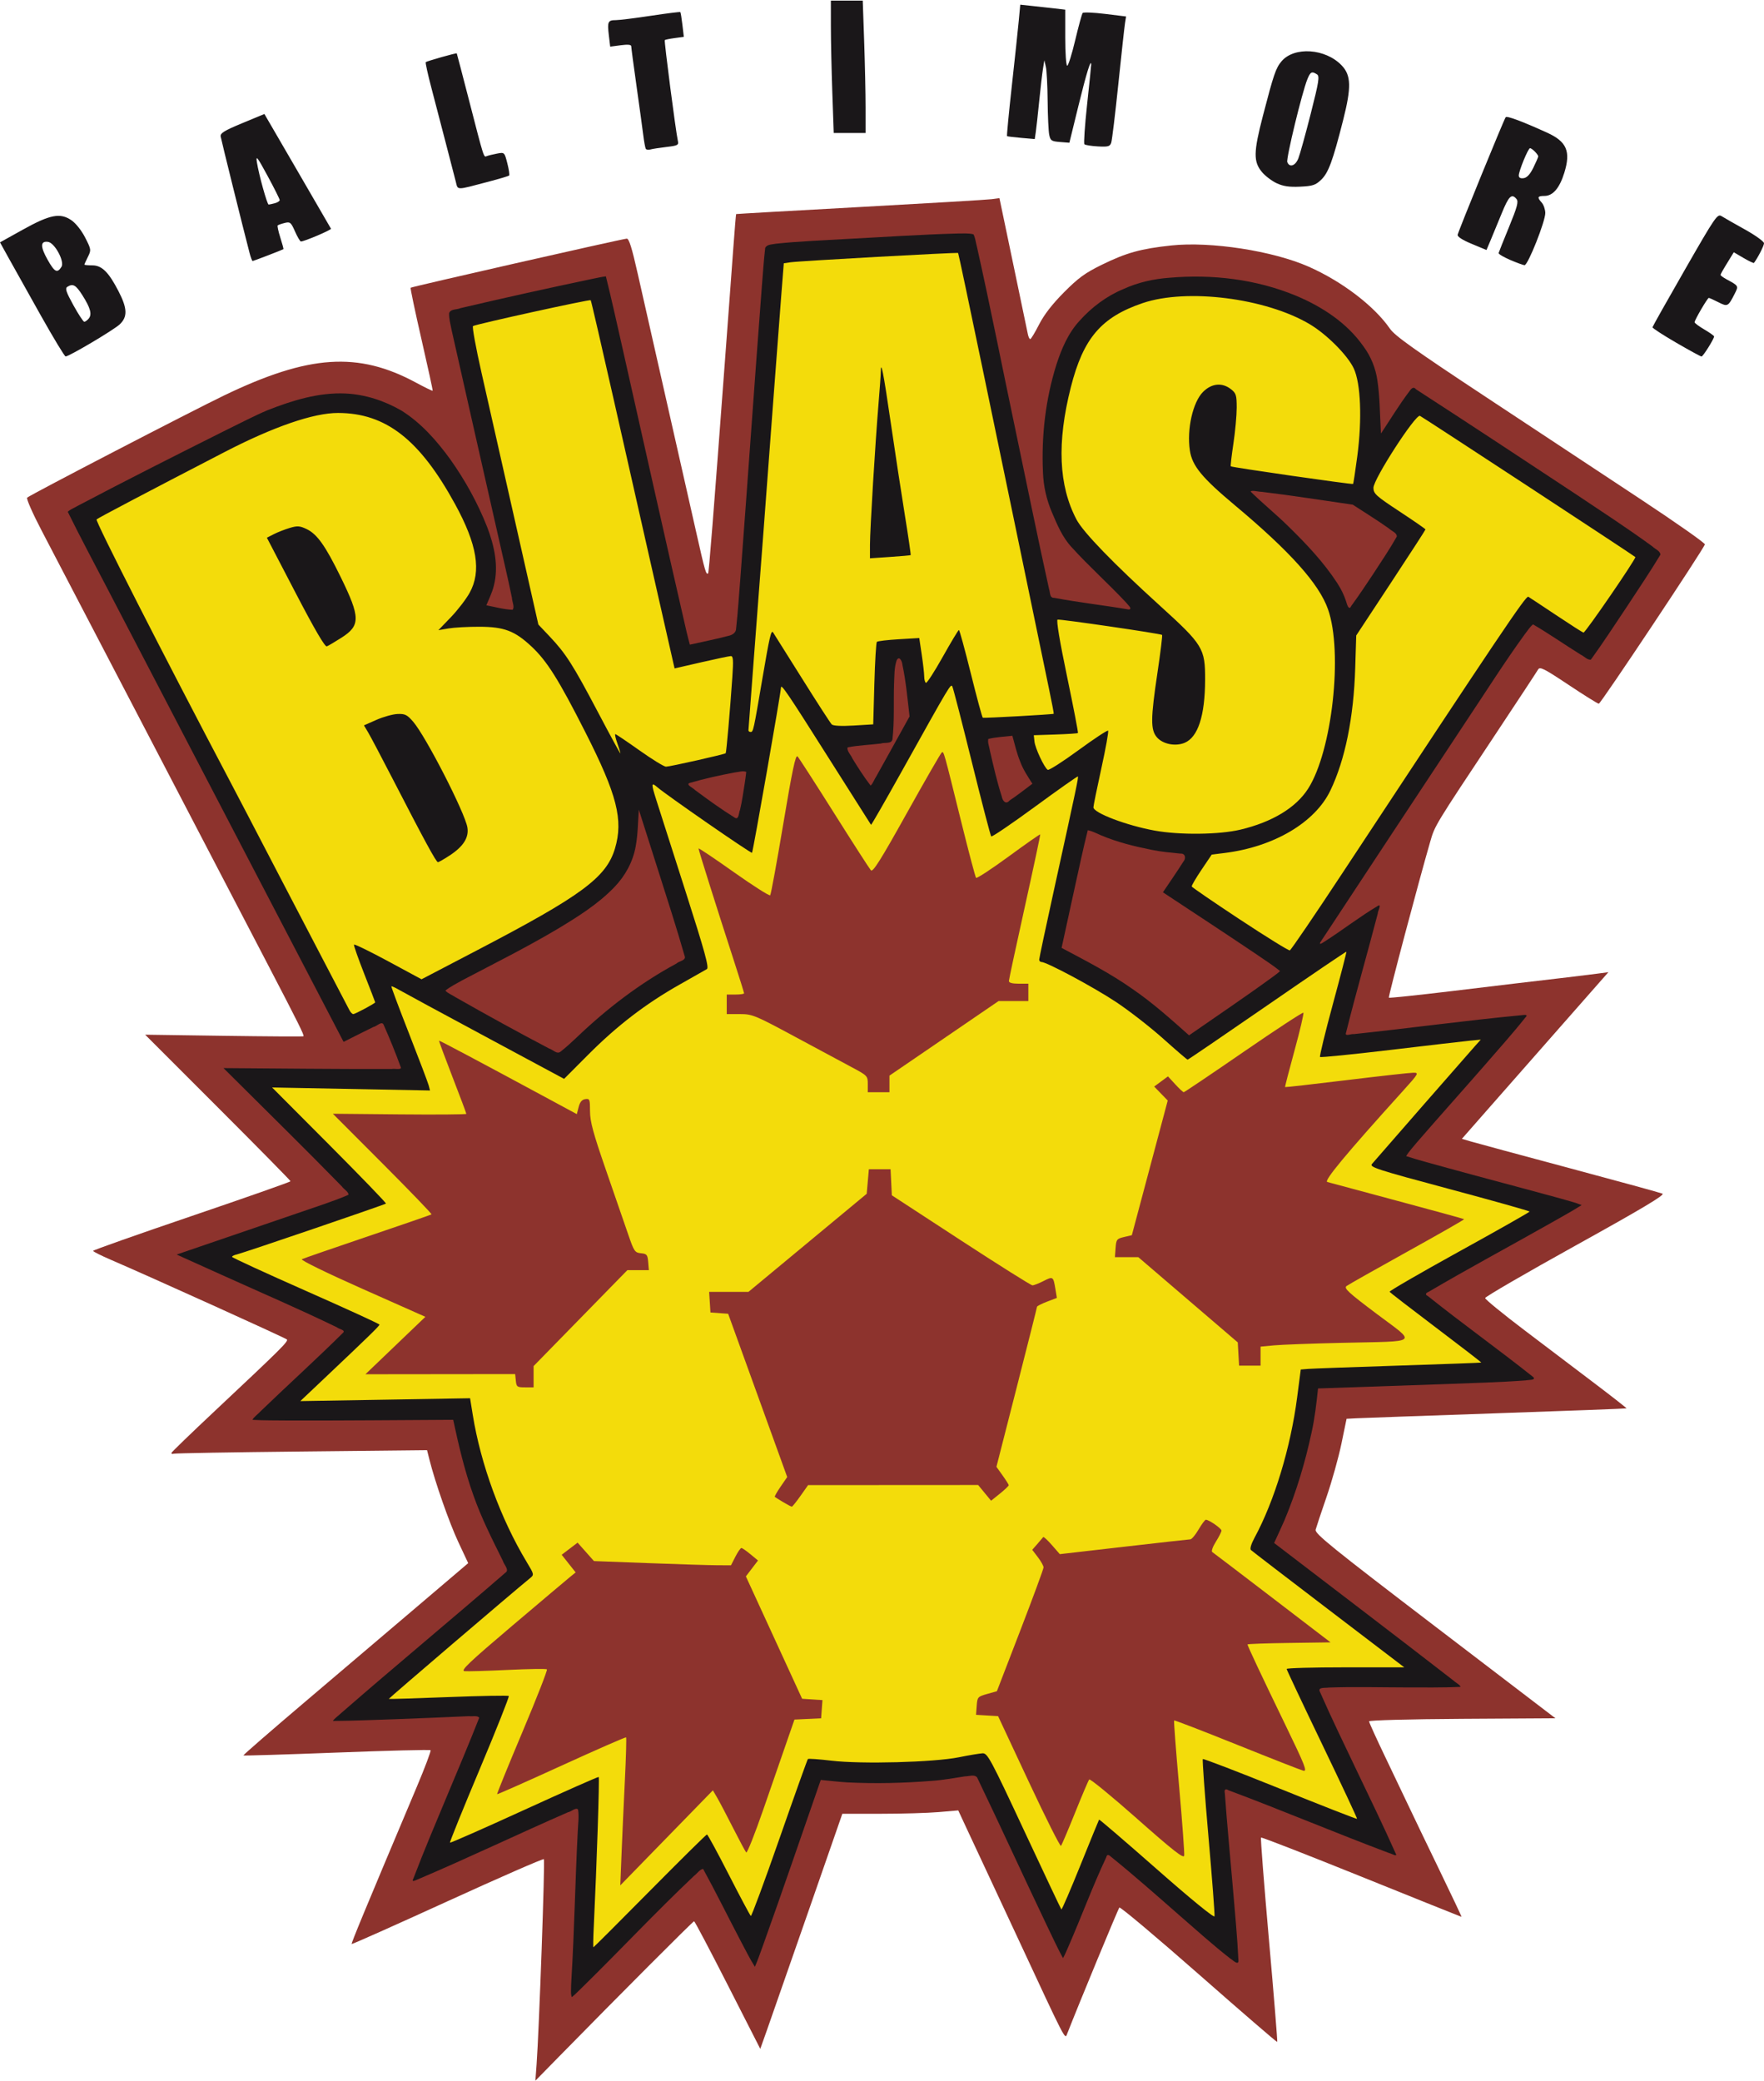 <svg height="343.481" viewBox="0 0 215.079 253.603" width="291.137" xmlns="http://www.w3.org/2000/svg"><g stroke-width=".265" transform="translate(-126.914 83.911)"><path d="m192.337 167.708c.303-4.071 1.043-24.876.89-25.029-.088-.088-5.376 2.223-11.753 5.136-6.376 2.912-11.633 5.256-11.681 5.209-.078-.077 1.577-4.069 7.936-19.151 1.005-2.384 1.762-4.399 1.683-4.479-.08-.08-5.228.05-11.441.289-6.213.238-11.334.396-11.38.35-.046-.046 3.402-3.042 7.662-6.658s10.446-8.872 13.746-11.68l6.001-5.106-1.208-2.58c-1.105-2.36-2.823-7.265-3.524-10.061l-.284-1.132-15.268.162c-8.397.089-15.426.211-15.62.272-.194.061-.313.009-.265-.116.049-.124 2.41-2.406 5.248-5.07 8.175-7.676 9.035-8.529 8.81-8.748-.201-.197-16.842-7.726-21.444-9.703-1.201-.516-2.181-1.009-2.179-1.097.002-.087 5.419-2.002 12.039-4.254 6.619-2.252 12.035-4.156 12.035-4.232 0-.075-3.988-4.127-8.863-9.002l-8.863-8.865 9.59.137c5.275.075 9.644.101 9.71.057.132-.089-.617-1.598-4.298-8.661-1.365-2.619-7.694-14.764-14.064-26.988-6.37-12.224-12.475-23.931-13.568-26.017-1.093-2.086-1.883-3.887-1.757-4.003.38-.348 20.031-10.545 24.029-12.468 10.32-4.965 16.316-5.364 23.377-1.556 1.086.586 2.002 1.032 2.035.991.033-.041-.581-2.86-1.363-6.266-.782-3.405-1.377-6.236-1.322-6.291.125-.125 25.251-5.836 26.343-5.987.274-.038.631 1.099 1.354 4.314.54 2.401 2.143 9.485 3.561 15.743s3.048 13.457 3.62 15.998c1.012 4.497 1.155 4.983 1.393 4.746.096-.096.643-6.999 2.016-25.441.138-1.855.364-4.891.503-6.747.138-1.855.387-5.219.552-7.474.165-2.256.32-4.116.344-4.135.024-.019 6.83-.406 15.125-.86 8.295-.454 15.508-.884 16.03-.954l.949-.128 1.673 8c.92 4.4 1.727 8.268 1.794 8.595.066.327.196.595.288.594.092-.001.578-.804 1.079-1.786.61-1.195 1.615-2.493 3.043-3.928 1.753-1.762 2.578-2.361 4.645-3.372 2.967-1.45 4.723-1.936 8.425-2.332 4.81-.514 12.389.656 16.76 2.588 4.069 1.798 7.994 4.793 9.902 7.554.609.881 3.003 2.585 11.745 8.36 6.039 3.99 14.522 9.594 18.852 12.455 4.329 2.861 7.842 5.33 7.805 5.486-.125.539-12.7 19.426-12.933 19.426-.128 0-1.791-1.038-3.695-2.306-3.006-2.002-3.494-2.247-3.711-1.861-.137.245-2.485 3.812-5.217 7.928-7.442 11.209-7.353 11.063-7.929 13.049-1.39 4.791-5.141 18.935-5.047 19.029.058.058 3.498-.302 7.644-.801 7.291-.877 9.668-1.159 14.152-1.682 1.164-.136 2.759-.332 3.544-.437l1.428-.19-5.911 6.72c-3.251 3.696-7.27 8.267-8.932 10.158l-3.02 3.439 1.154.339c.635.187 6.036 1.646 12.002 3.244 5.966 1.598 11.053 2.993 11.304 3.101.334.144-2.493 1.832-10.583 6.317-6.072 3.366-11.04 6.251-11.04 6.411s2.143 1.914 4.763 3.899c2.619 1.985 6.51 4.933 8.645 6.551 2.135 1.618 3.857 2.968 3.826 2.999-.031.031-7.196.302-15.921.602-8.725.3-16.392.573-17.037.607l-1.173.062-.629 3.043c-.346 1.673-1.162 4.591-1.813 6.482s-1.25 3.689-1.33 3.994c-.125.476 1.926 2.137 14.546 11.774l14.692 11.219-11.362.069c-6.48.039-11.362.171-11.362.306 0 .131.905 2.124 2.012 4.429s2.404 5.025 2.883 6.044c.479 1.019 2.125 4.442 3.658 7.607 1.533 3.165 2.757 5.755 2.72 5.755-.037 0-5.525-2.203-12.196-4.895s-12.184-4.84-12.252-4.773c-.067.067.369 5.683.97 12.479s1.055 12.395 1.008 12.442-4.353-3.668-9.569-8.255c-5.216-4.587-9.572-8.246-9.679-8.132-.15.16-4.99 11.864-6.369 15.402-.273.7-.077 1.082-6.172-12.019-1.354-2.91-3.02-6.482-3.703-7.938-.683-1.455-1.727-3.691-2.32-4.967l-1.079-2.321-2.406.205c-1.323.113-4.504.205-7.067.205h-4.661l-4.188 12.039c-2.304 6.621-4.555 13.07-5.002 14.331l-.814 2.292-3.963-7.777c-2.179-4.277-4.027-7.779-4.107-7.782-.13-.005-9.061 8.944-16.499 16.531l-2.853 2.91z" fill="#8d332d"/><path d="m196.585 157.323c.367-6.027.46-12.066.777-18.095.035-.864.169-1.736.032-2.596-.254-.328-.851.279-1.224.325-6.097 2.66-12.096 5.541-18.218 8.144-.273.091-.962.512-.631-.072 1.292-3.403 2.719-6.752 4.12-10.112 1.312-3.15 2.652-6.29 3.897-9.467-.154-.335-.874-.14-1.233-.206-2.971.126-5.942.268-8.915.369-2.562.082-5.124.2-7.687.216.165-.291.675-.636.984-.939 6.676-5.814 13.501-11.454 20.187-17.256.223-.38-.327-.894-.446-1.326-1.297-2.617-2.627-5.229-3.593-7.992-1.074-2.994-1.798-6.097-2.465-9.203-6.735.032-13.469.106-20.204.084-1.422-.017-2.845.002-4.265-.078.113-.317.715-.728 1.01-1.07 3.33-3.209 6.765-6.31 10.049-9.566.303-.327-.557-.437-.753-.637-4.611-2.246-9.33-4.262-14.002-6.377-1.854-.829-3.706-1.663-5.555-2.503 5.983-2.052 11.972-4.088 17.955-6.142 1.001-.364 2.016-.701 2.987-1.141.085-.323-.575-.692-.792-1.021-4.506-4.615-9.115-9.129-13.683-13.682-.251-.249-.501-.498-.752-.747 6.846.043 13.692.133 20.539.108.321-.076.998.13 1.106-.133-.64-1.782-1.362-3.535-2.124-5.268-.224-.5-.858.227-1.248.284-1.216.593-2.42 1.208-3.63 1.813-9.616-18.448-19.229-36.897-28.842-55.346-1.601-3.09-3.254-6.155-4.788-9.28.289-.29.788-.467 1.167-.7 6.025-3.179 12.109-6.243 18.201-9.292 1.671-.811 3.315-1.684 5.027-2.409 3.013-1.177 6.204-2.17 9.477-2.02 2.391.113 4.729.883 6.796 2.074 2.423 1.514 4.338 3.7 5.999 5.995 1.805 2.548 3.325 5.307 4.47 8.213.86 2.254 1.427 4.761.813 7.151-.203.833-.59 1.602-.916 2.391 1.062.198 2.112.503 3.196.545.292-.316-.063-1.004-.075-1.459-.521-2.563-1.142-5.104-1.706-7.658-1.881-8.329-3.779-16.654-5.649-24.986-.124-.683-.334-1.367-.301-2.067.179-.532.94-.398 1.373-.602 5.349-1.26 10.716-2.443 16.094-3.575.547-.104 1.09-.24 1.644-.303.701 2.801 1.312 5.625 1.956 8.439 2.621 11.637 5.207 23.283 7.884 34.907.118.523.264 1.038.401 1.556 1.57-.358 3.153-.663 4.71-1.075.453-.094.93-.381.927-.899.232-2.076.354-4.163.527-6.245.893-11.837 1.712-23.679 2.617-35.515.132-1.55.221-3.105.407-4.649.245-.455.873-.402 1.319-.501 2.775-.297 5.568-.39 8.352-.563 4.609-.236 9.214-.556 13.828-.682.628.008 1.274-.057 1.888.099.241.433.274.985.415 1.471 1.663 7.432 3.133 14.906 4.704 22.358 1.361 6.484 2.674 12.978 4.106 19.447.148.388.042 1.082.628 1.047 3.018.566 6.073.908 9.099 1.421.513-.07-.209-.649-.356-.866-2.151-2.303-4.517-4.397-6.629-6.736-1.129-1.21-1.763-2.758-2.403-4.258-.657-1.533-1.026-3.183-1.087-4.85-.203-4.43.307-8.91 1.639-13.146.623-1.923 1.435-3.845 2.825-5.347 1.478-1.65 3.292-3.017 5.345-3.866 1.769-.813 3.693-1.241 5.63-1.379 5.202-.45 10.545.178 15.388 2.182 3.195 1.332 6.236 3.312 8.247 6.183.908 1.22 1.492 2.664 1.704 4.169.293 1.969.295 3.964.408 5.948.018.146-.002.435.04.492 1.125-1.696 2.179-3.442 3.406-5.067.213-.305.507-.736.849-.308 6.511 4.217 12.986 8.491 19.459 12.767 3.139 2.101 6.31 4.16 9.361 6.388.312.318.981.556.983 1.014-1.322 2.19-2.761 4.308-4.162 6.448-1.424 2.124-2.815 4.273-4.315 6.344-.397.082-.849-.433-1.258-.618-1.943-1.208-3.817-2.528-5.795-3.68-.407.317-.673.791-.998 1.19-2.48 3.411-4.727 6.983-7.07 10.488-5.961 9.035-11.941 18.057-17.884 27.103-.191.431.501-.109.669-.197 2.147-1.388 4.173-2.961 6.372-4.269.509-.287-.051.695-.022.944-1.263 4.846-2.659 9.657-3.867 14.517-.204.532.669.103.951.176 6.8-.719 13.575-1.651 20.382-2.3.305-.026.995-.162.521.289-1.587 1.999-3.299 3.894-4.968 5.824-2.74 3.146-5.531 6.248-8.261 9.403-.438.546-.939 1.056-1.295 1.659 1.655.543 3.349.966 5.026 1.44 4.589 1.267 9.199 2.461 13.789 3.726.862.261 1.751.463 2.584.802-1.337.851-2.741 1.596-4.114 2.387-4.851 2.743-9.764 5.375-14.567 8.201-.329.126-.45.33-.067.508 4.218 3.374 8.621 6.509 12.845 9.874.39.414-.682.329-.92.404-3.322.25-6.654.321-9.981.456-5.113.18-10.227.352-15.341.527-.189 1.803-.396 3.607-.788 5.379-.782 3.638-1.853 7.222-3.29 10.657-.406.943-.849 1.87-1.275 2.804 7.293 5.586 14.61 11.141 21.869 16.772.245.244.877.569.847.768-2.257.109-4.518.065-6.777.068-3.1-.005-6.201-.093-9.3.017-.349.078-1.381-.095-1.056.517 1.408 3.21 2.943 6.362 4.45 9.526 1.614 3.376 3.253 6.74 4.775 10.159.317.551-.512.017-.756-.012-6.577-2.471-13.049-5.214-19.63-7.674-.378-.252-.528-.024-.432.371.275 3.858.655 7.709.983 11.563.252 2.964.537 5.926.679 8.898-.056.56-.742-.179-.997-.306-2.163-1.686-4.197-3.53-6.267-5.327-2.722-2.382-5.429-4.786-8.244-7.058-.217-.209-.523-.425-.605.017-1.676 3.564-3.035 7.265-4.609 10.874-.22.48-.404.983-.673 1.438-.731-1.329-1.348-2.719-2.015-4.081-2.85-5.968-5.592-11.988-8.457-17.949-.338-.41-1.011-.12-1.474-.129-1.36.199-2.712.465-4.086.553-3.415.27-6.85.354-10.272.182-1.079-.067-2.154-.196-3.23-.298-2.331 6.696-4.617 13.407-7.009 20.081-.337.9-.634 1.82-1.023 2.699-.655-1.028-1.185-2.136-1.765-3.21-1.524-2.903-2.97-5.847-4.546-8.721-.389.033-.758.59-1.117.854-4.641 4.388-9.003 9.057-13.563 13.527-.442.422-.862.871-1.334 1.257-.161-.443-.07-.962-.083-1.434.008-.25.021-.499.037-.748zm.651-114.833c3.652-3.499 7.706-6.6 12.163-9.007.292-.288 1.093-.352 1.022-.811-.996-3.489-2.119-6.94-3.214-10.399-.8-2.513-1.601-5.027-2.401-7.54-.112 1.496-.11 3.005-.387 4.483-.333 1.874-1.284 3.602-2.603 4.963-2.041 2.122-4.575 3.681-7.081 5.187-3.737 2.209-7.622 4.147-11.462 6.166-.696.4-1.434.75-2.059 1.257.307.337.849.539 1.251.81 3.764 2.143 7.561 4.23 11.394 6.247.461.125.98.78 1.429.361.684-.532 1.318-1.125 1.948-1.719zm85.751-8.088c-.866-.709-1.824-1.303-2.741-1.946-3.824-2.585-7.691-5.105-11.54-7.653.824-1.239 1.686-2.453 2.476-3.714.363-.391.289-1.058-.359-1.005-1.157-.122-2.32-.215-3.461-.453-2.098-.418-4.193-.93-6.169-1.762-.541-.227-1.074-.52-1.65-.634-.573 2.269-1.047 4.564-1.558 6.848-.545 2.499-1.09 4.998-1.635 7.497 2.954 1.568 5.941 3.099 8.677 5.034 2.445 1.678 4.655 3.659 6.866 5.627 3.386-2.353 6.81-4.654 10.144-7.083.318-.248.665-.468.949-.755zm-65.524-21.277c.155-.999.331-1.996.44-3.001-.412-.173-.925.023-1.372.063-1.846.342-3.684.748-5.487 1.273-.617.182.394.621.609.873 1.583 1.174 3.179 2.337 4.855 3.375.502.324.485-.657.632-.943.13-.542.233-1.09.323-1.639zm33.892-.474c.479-.362.958-.723 1.437-1.085-.557-.877-1.147-1.742-1.499-2.728-.417-1.007-.648-2.074-.943-3.12-.979.116-1.971.156-2.932.385-.116.432.135.983.198 1.459.432 1.869.855 3.746 1.446 5.573.087.506.487 1.025.943.477.461-.304.909-.628 1.35-.96zm-15.861-5.103c.773-1.396 1.547-2.791 2.32-4.187-.248-2.106-.429-4.225-.872-6.301-.017-.375-.382-1.193-.705-.529-.308.924-.265 1.919-.315 2.882-.075 2.243.063 4.498-.194 6.732-.096.608-.977.357-1.424.522-1.344.169-2.707.201-4.037.467-.16.39.422.943.581 1.36.694 1.125 1.406 2.246 2.215 3.292.275-.205.457-.774.694-1.116.582-1.04 1.16-2.081 1.738-3.123zm58.939-21.69c.951-1.458 1.925-2.904 2.785-4.419.05-.469-.672-.694-.983-1.012-1.426-1.012-2.918-1.926-4.381-2.883-3.704-.53-7.4-1.121-11.116-1.568-.381.012-1.209-.245-1.336-.026 1.498 1.477 3.145 2.796 4.64 4.278 2.156 2.109 4.249 4.318 5.903 6.852.519.791.926 1.652 1.191 2.561.08.296.319.763.524.262.967-1.318 1.868-2.683 2.774-4.043z" fill="#1a1719"/><path d="m131.914-45.477c-1.528-2.719-3.278-5.847-3.889-6.951l-1.111-2.007 2.771-1.542c3.326-1.85 4.558-2.092 5.928-1.161.539.366 1.237 1.244 1.684 2.118.737 1.442.749 1.52.336 2.348-.235.471-.427.898-.427.948 0 .05.428.092.952.092 1.177 0 1.998.81 3.215 3.169 1.075 2.084 1.108 3.113.132 4.029-.736.69-6.186 3.92-6.593 3.907-.121-.004-1.47-2.232-2.998-4.951zm5.818.331c.424-.511.21-1.297-.775-2.848-.798-1.257-1.151-1.452-1.837-1.017-.293.186-.145.63.746 2.245.611 1.107 1.208 2.014 1.325 2.014s.361-.177.54-.393zm-3.323-6.306c.408-.648-.817-2.926-1.636-3.042-.948-.135-.964.567-.051 2.185.853 1.511 1.173 1.674 1.687.857zm196.867 9.242c-1.6-.93-2.896-1.773-2.88-1.874.015-.101 1.797-3.266 3.959-7.033 3.727-6.495 3.959-6.833 4.47-6.51.296.187 1.58.92 2.854 1.628 1.273.708 2.315 1.461 2.315 1.672 0 .3-.753 1.774-1.225 2.397-.041.054-.611-.216-1.267-.601l-1.193-.699-.45.733c-.971 1.583-1.157 1.91-1.157 2.04 0 .074.327.312.728.529 1.484.804 1.479.794.984 1.767-.793 1.561-.862 1.596-1.992 1.019-.562-.287-1.084-.521-1.159-.521-.159 0-1.73 2.686-1.733 2.965-.001.103.533.501 1.188.885.655.384 1.191.765 1.191.848 0 .295-1.349 2.446-1.534 2.446-.104 0-1.498-.761-3.098-1.691zm-20.239-10.089c-.8-.342-1.43-.718-1.4-.837.03-.118.606-1.56 1.28-3.203.987-2.407 1.163-3.062.905-3.373-.601-.724-.945-.387-1.833 1.797-.488 1.201-1.101 2.684-1.361 3.297l-.473 1.114-1.8-.749c-1.157-.482-1.768-.879-1.712-1.114.148-.612 5.664-14.109 5.855-14.326.164-.186 2.0.498 5.044 1.881 2.403 1.091 2.913 2.28 2.101 4.899-.58 1.869-1.394 2.817-2.419 2.817-.853 0-.92.164-.334.812.228.251.424.815.436 1.252.028.993-2.123 6.411-2.533 6.379-.166-.013-.956-.303-1.757-.644zm2.833-11.239c.321-.655.589-1.271.595-1.37.014-.228-.761-1.011-1-1.011-.226 0-1.37 2.781-1.37 3.331 0 .273.198.381.595.325.403-.057.784-.47 1.18-1.275zm-156.53 10.385c-.801-3.073-3.453-13.768-3.52-14.191-.064-.405.43-.709 2.627-1.62l2.705-1.121 4.016 6.911c2.209 3.801 4.054 6.983 4.1 7.071.076.146-3.246 1.56-3.664 1.56-.099 0-.422-.549-.719-1.22-.497-1.124-.597-1.205-1.269-1.037-.401.101-.781.235-.845.299-.064.064.082.732.322 1.486.241.753.412 1.387.38 1.408-.153.099-3.651 1.446-3.755 1.446-.066 0-.236-.446-.378-.992zm3.082-6.054c.327-.088.595-.259.595-.381 0-.122-.663-1.448-1.474-2.946-1.265-2.337-1.45-2.573-1.306-1.666.245 1.546 1.25 5.16 1.433 5.156.086-.002.425-.075.752-.163zm22.054-2.675c-.142-.547-.69-2.661-1.218-4.699s-1.316-5.057-1.751-6.711c-.435-1.654-.743-3.055-.683-3.115.123-.123 3.731-1.144 3.781-1.07.018.026.66 2.481 1.428 5.455 1.955 7.577 1.842 7.222 2.251 7.065.198-.076.76-.213 1.25-.305.885-.166.892-.16 1.238 1.191.191.747.291 1.415.221 1.484-.07.07-1.184.404-2.476.744-4.127 1.085-3.748 1.088-4.041-.04zm100.106.242c-.588-.275-1.392-.883-1.786-1.352-1.073-1.276-1.055-2.417.108-6.897 1.305-5.025 1.567-5.792 2.257-6.613 1.544-1.835 5.367-1.579 7.341.493 1.155 1.212 1.194 2.66.178 6.665-1.266 4.994-1.794 6.427-2.679 7.275-.688.659-1.034.773-2.572.844-1.322.062-2.051-.045-2.846-.417zm2.632-3.023c.19-.473.869-2.918 1.508-5.433 1.006-3.958 1.109-4.607.765-4.825-.631-.399-.799-.313-1.17.601-.651 1.603-2.608 9.679-2.446 10.099.269.7.978.467 1.343-.442zm-79.563-1.18c-.068-.115-.206-.864-.305-1.664-.1-.8-.47-3.5-.824-5.998-.354-2.499-.643-4.676-.643-4.838 0-.199-.415-.24-1.283-.124l-1.283.17-.165-1.39c-.197-1.659-.111-1.843.862-1.843.411 0 2.328-.239 4.26-.531s3.55-.494 3.595-.449c.045.045.159.742.254 1.55l.173 1.469-1.112.149c-.612.082-1.156.193-1.21.247-.096.096 1.343 11.181 1.595 12.286.117.512-.013.582-1.39.743-.835.098-1.717.235-1.96.306-.242.07-.497.033-.565-.082zm55.113-.291c-.8-.045-1.535-.164-1.632-.265-.097-.101.049-2.267.326-4.813.276-2.547.501-4.749.5-4.895-.009-.803-.579 1.042-1.555 5.028l-1.102 4.499-1.15-.091c-1.041-.083-1.165-.168-1.311-.894-.088-.441-.175-2.306-.192-4.143-.017-1.837-.114-3.698-.216-4.134l-.184-.794-.17 1.058c-.094.582-.301 2.368-.461 3.969-.16 1.601-.347 3.286-.415 3.745l-.124.834-1.646-.142c-.906-.078-1.685-.175-1.733-.215-.047-.04.215-2.792.583-6.116.368-3.324.75-6.913.849-7.976l.18-1.933 1.486.158c.817.087 2.051.224 2.743.304l1.257.146v3.415c0 1.878.107 3.415.238 3.415.131 0 .571-1.399.977-3.109.406-1.71.814-3.202.907-3.315.093-.113 1.322-.064 2.731.109l2.563.315-.13.817c-.071.449-.438 3.794-.815 7.432-.377 3.638-.766 6.853-.866 7.144-.157.458-.378.518-1.637.448zm-32.369-6.599c-.095-2.729-.174-6.36-.174-8.07l-.001-3.109h1.943 1.943l.173 4.961c.095 2.729.174 6.36.174 8.07l.001 3.109h-1.943-1.943z" fill="#1a1719"/><path d="m199.309 150.973c.369-7.696.716-18.251.603-18.315-.073-.041-4.16 1.767-9.082 4.018-4.923 2.251-8.996 4.047-9.051 3.991-.056-.056 1.567-4.068 3.607-8.917 2.039-4.849 3.642-8.882 3.561-8.963-.081-.081-3.392-.022-7.357.131-3.965.153-7.238.254-7.273.224-.05-.044 15.118-13.008 17.228-14.726.509-.414.501-.451-.423-1.984-3.151-5.231-5.593-11.895-6.564-17.913l-.328-2.035-10.349.174-10.349.174 2.91-2.753c5.502-5.205 6.747-6.419 6.739-6.572-.004-.085-4.049-1.94-8.988-4.122-4.94-2.183-8.984-4.044-8.988-4.136-.004-.092.26-.226.588-.298.716-.157 18.006-6.054 18.178-6.199.066-.056-3.029-3.264-6.879-7.129l-7-7.027 9.626.184 9.626.184-.162-.622c-.089-.342-1.166-3.181-2.392-6.31s-2.196-5.723-2.155-5.765c.041-.042.476.157.968.444.491.286 5.212 2.842 10.491 5.678l9.598 5.158 2.97-2.978c3.508-3.518 6.976-6.176 11.091-8.504 1.645-.93 3.153-1.787 3.351-1.903.286-.168-.247-2.106-2.602-9.466-1.629-5.09-3.237-10.118-3.573-11.173-.629-1.972-.615-2.182.105-1.554 1.079.942 11.458 8.13 11.573 8.015.122-.122 3.529-19.566 3.529-20.139 0-.528.819.681 5.816 8.584 2.806 4.438 5.131 8.105 5.166 8.147.035.042 1.644-2.756 3.575-6.218 6.19-11.099 6.141-11.017 6.344-10.629.105.201 1.176 4.354 2.381 9.229 1.205 4.875 2.264 8.939 2.353 9.031.089.092 2.484-1.533 5.321-3.611 2.838-2.078 5.198-3.742 5.245-3.698.095.089-.182 1.406-2.876 13.663-1.012 4.605-1.84 8.505-1.84 8.665 0 .16.126.292.279.292.644 0 6.419 3.098 9.113 4.89 1.601 1.064 4.187 3.078 5.748 4.476 1.561 1.397 2.891 2.541 2.957 2.541.065 0 4.433-2.977 9.707-6.616 5.273-3.639 9.617-6.586 9.653-6.548.036.037-.705 2.907-1.647 6.379s-1.648 6.376-1.568 6.455c.079.079 3.927-.306 8.55-.855 4.623-.55 9.001-1.059 9.728-1.13l1.323-.13-.683.76c-.758.844-12.033 13.745-12.593 14.409-.317.376.661.692 9.437 3.043 5.385 1.443 9.788 2.682 9.785 2.755-.003.073-3.868 2.264-8.589 4.869s-8.536 4.814-8.478 4.908c.058.094 2.61 2.064 5.671 4.378 3.061 2.314 5.539 4.227 5.507 4.252-.032.025-4.582.192-10.112.371-5.53.179-10.469.359-10.975.4l-.921.075-.444 3.415c-.795 6.111-2.774 12.63-5.191 17.093-.413.764-.588 1.356-.44 1.498.134.129 4.396 3.4 9.47 7.269l9.226 7.035h-7.175c-3.946 0-7.171.089-7.167.198.005.109 1.955 4.247 4.335 9.194 2.38 4.948 4.292 9.034 4.251 9.081-.042.047-4.261-1.604-9.377-3.667-5.115-2.064-9.359-3.694-9.43-3.623-.071.071.239 4.328.688 9.46.45 5.132.782 9.5.739 9.707-.047.227-2.835-2.049-7.043-5.751-3.831-3.37-6.995-6.086-7.031-6.036-.036.05-1.062 2.558-2.279 5.574s-2.26 5.437-2.318 5.379-2.096-4.371-4.531-9.585c-4.084-8.746-4.476-9.478-5.071-9.451-.354.016-1.656.234-2.893.484-3.04.615-11.876.852-15.549.416-1.507-.179-2.795-.269-2.863-.201-.068.068-1.625 4.424-3.459 9.679s-3.409 9.509-3.498 9.452c-.089-.057-1.294-2.314-2.676-5.016s-2.584-4.915-2.669-4.918c-.086-.003-3.219 3.091-6.963 6.874-3.744 3.784-6.842 6.879-6.885 6.879-.043 0-.025-1.101.04-2.447z" fill="#f3dc0b"/><path d="m169.527 39.187c-.133-.255-1.579-3.023-3.214-6.152-1.635-3.129-3.809-7.296-4.831-9.26-4.195-8.064-5.354-10.286-6.417-12.303-8.307-15.756-16.564-31.957-16.376-32.131.201-.186 6.093-3.286 15.582-8.2 5.983-3.098 10.869-4.783 13.854-4.778 5.823.01 9.962 3.233 14.271 11.109 2.697 4.929 3.233 8.189 1.78 10.813-.433.781-1.467 2.127-2.299 2.99l-1.513 1.57 1.241-.212c.683-.117 2.372-.21 3.755-.206 3.016.007 4.317.499 6.351 2.402 1.897 1.775 3.318 4.035 6.585 10.479 3.852 7.597 4.634 10.667 3.602 14.144-1.052 3.541-4.055 5.758-16.823 12.422l-6.767 3.532-4.081-2.204c-2.244-1.212-4.114-2.121-4.155-2.019-.041.102.524 1.711 1.257 3.576.732 1.865 1.332 3.421 1.332 3.457 0 .121-2.445 1.434-2.67 1.434-.122 0-.33-.208-.463-.463zm12.248-18.898c1.652-1.094 2.328-2.173 2.127-3.394-.296-1.798-5.071-11.106-6.611-12.889-.736-.852-.993-.979-1.904-.943-.579.023-1.738.345-2.575.715l-1.522.673.515.864c.283.475 1.619 3.007 2.969 5.626 3.895 7.56 5.322 10.186 5.535 10.186.109 0 .769-.378 1.467-.84zm-13.223-26.528c2.32-1.484 2.308-2.474-.087-7.371-1.887-3.857-2.887-5.263-4.177-5.876-.826-.392-1.118-.411-2.049-.133-.598.178-1.469.52-1.936.758l-.849.434 3.482 6.688c2.326 4.468 3.596 6.645 3.825 6.557.189-.072.995-.549 1.792-1.058zm109.545 34.361c-3.201-2.114-5.847-3.927-5.879-4.029-.032-.102.504-1.019 1.191-2.038l1.249-1.852 1.565-.194c6.003-.746 11.022-3.708 12.897-7.611 1.8-3.748 2.846-8.904 3.032-14.943l.122-3.962 4.223-6.412c2.322-3.526 4.223-6.46 4.223-6.518 0-.059-1.426-1.046-3.17-2.194-2.875-1.893-3.17-2.161-3.175-2.881-.007-1.048 5.121-8.984 5.668-8.774.26.1 25.781 16.83 26.262 17.216.159.127-6.118 9.273-6.323 9.213-.134-.039-1.636-1-3.337-2.135-1.701-1.135-3.228-2.143-3.392-2.24-.282-.166-3.556 4.702-22.641 33.662-3.397 5.155-6.293 9.409-6.435 9.453-.142.044-2.878-1.649-6.079-3.763zm-10.409-10.845c-3.434-.627-7.445-2.152-7.456-2.835-.003-.179.433-2.321.968-4.759.535-2.439.905-4.502.821-4.586-.084-.084-1.716.992-3.628 2.39-1.912 1.398-3.591 2.471-3.731 2.385-.42-.26-1.529-2.626-1.618-3.452l-.083-.769 2.645-.087c1.455-.048 2.687-.129 2.738-.18.051-.051-.549-3.167-1.334-6.924-.884-4.231-1.322-6.858-1.15-6.901.334-.084 12.588 1.709 12.743 1.864.06.06-.19 2.11-.556 4.556-.847 5.664-.859 7.023-.07 7.931.722.831 2.247 1.134 3.367.67 1.637-.678 2.491-3.294 2.506-7.676.013-3.844-.246-4.268-5.531-9.063-5.642-5.118-9.332-8.93-10.15-10.485-2.179-4.14-2.404-9.382-.692-16.13 1.517-5.978 3.707-8.543 8.76-10.258 5.386-1.828 14.997-.614 20.364 2.571 2.071 1.229 4.627 3.796 5.374 5.397.851 1.825 1.026 6.178.429 10.703-.239 1.812-.471 3.332-.517 3.377-.095.095-14.781-2.02-14.908-2.147-.046-.046.098-1.291.319-2.766.222-1.475.403-3.448.403-4.385 0-1.524-.073-1.76-.697-2.251-1.077-.847-2.355-.724-3.407.328-1.249 1.249-1.993 4.561-1.606 7.143.281 1.875 1.465 3.315 5.502 6.692 6.726 5.627 10.25 9.563 11.34 12.664 1.844 5.246.505 17.31-2.429 21.882-1.485 2.314-4.359 4.055-8.227 4.982-2.598.623-7.427.677-10.488.118zm-62.803-9.775c-1.538-1.091-2.863-1.984-2.946-1.984-.083 0 .023.491.235 1.092.212.6.384 1.166.383 1.257-.001.091-1.225-2.157-2.72-4.994-3.057-5.806-3.932-7.178-5.904-9.26l-1.378-1.455-2.836-12.568c-1.56-6.912-3.402-15.068-4.094-18.124-.692-3.056-1.159-5.619-1.038-5.696.361-.23 14.245-3.28 14.351-3.153.054.065 1.32 5.535 2.814 12.156 2.588 11.473 7.006 30.989 7.283 32.176l.13.559 3.245-.746c1.785-.41 3.408-.751 3.608-.757.294-.009.329.474.187 2.569-.273 4.005-.725 9.186-.81 9.275-.127.134-6.814 1.639-7.281 1.639-.237 0-1.69-.893-3.227-1.984zm13.284-2.447c0-.109.293-4.008.651-8.665.358-4.657.892-11.681 1.186-15.61.294-3.929.833-11.132 1.198-16.007s.801-10.618.969-12.761l.306-3.898.821-.121c1.092-.16 20.34-1.228 20.435-1.133.041.041 1.393 6.439 3.007 14.219 1.613 7.78 3.281 15.812 3.707 17.849.426 2.037 1.437 6.919 2.248 10.848.811 3.929 1.76 8.51 2.11 10.181.35 1.67.613 3.056.586 3.08-.094.081-8.517.551-8.651.482-.074-.038-.729-2.46-1.455-5.382-.726-2.922-1.381-5.314-1.455-5.316-.074-.001-.963 1.477-1.976 3.284-1.013 1.808-1.935 3.23-2.049 3.159-.114-.07-.206-.413-.206-.763 0-.349-.136-1.549-.302-2.667l-.302-2.032-2.5.149c-1.375.082-2.576.225-2.669.318-.093.093-.23 2.393-.306 5.113l-.138 4.945-2.381.144c-1.489.09-2.49.04-2.672-.132-.16-.152-1.819-2.717-3.687-5.7s-3.433-5.474-3.479-5.534c-.229-.302-.435.591-1.281 5.564-1.103 6.486-1.125 6.585-1.453 6.585-.143 0-.26-.089-.259-.198zm19.781-21.361c.038-.03-.284-2.246-.717-4.924-.433-2.678-1.211-7.779-1.729-11.335-.883-6.055-1.189-7.609-1.199-6.079-.002.352-.124 2.068-.27 3.814-.405 4.841-1.046 15.405-1.048 17.261l-.001 1.651 2.447-.166c1.346-.091 2.479-.191 2.517-.221z" fill="#f3dc0b"/><path d="m202.697 142.043c.084-2.11.267-6.147.406-8.971.139-2.824.206-5.182.148-5.24s-3.601 1.492-7.874 3.445c-4.273 1.952-7.806 3.519-7.851 3.482-.045-.037 1.341-3.444 3.08-7.57 1.74-4.126 3.086-7.57 2.993-7.653-.093-.083-2.254-.05-4.8.072-2.547.122-4.91.19-5.252.15-.507-.059.57-1.083 5.821-5.534 3.544-3.004 6.734-5.696 7.089-5.983l.646-.522-.852-1.075-.852-1.075.97-.74.97-.74.998 1.124.998 1.124 6.705.252c3.688.139 7.447.255 8.353.258l1.648.005.54-1.058c.297-.582.627-1.055.733-1.051.106.004.604.348 1.107.765l.914.757-.739.969-.739.969 3.429 7.461 3.429 7.461 1.239.081 1.239.081-.081 1.109-.081 1.109-1.626.078-1.626.078-.936 2.7c-.515 1.485-1.794 5.178-2.842 8.207-1.048 3.029-1.994 5.41-2.102 5.292s-.83-1.465-1.605-2.993-1.646-3.183-1.935-3.679l-.526-.901-5.645 5.795-5.645 5.795zm62.862-4.294c-3.112-2.751-5.74-4.905-5.841-4.786s-.877 1.943-1.724 4.053c-.847 2.11-1.62 3.928-1.717 4.039-.097.111-1.862-3.401-3.923-7.805l-3.746-8.008-1.344-.081-1.344-.081.081-1.103c.078-1.06.126-1.116 1.271-1.439l1.191-.336 2.844-7.38c1.564-4.059 2.844-7.531 2.844-7.716 0-.185-.31-.743-.69-1.24l-.69-.904.623-.708c.343-.39.665-.768.716-.841.051-.073.527.365 1.058.973l.965 1.106 7.805-.898c4.293-.494 7.943-.902 8.111-.907.168-.005.62-.545 1.003-1.2.384-.655.782-1.19.885-1.19.383.002 1.907 1.06 1.907 1.323 0 .151-.309.763-.687 1.362-.382.605-.576 1.161-.438 1.252.137.09 3.438 2.604 7.335 5.588l7.086 5.424-5.061.072c-2.783.04-5.061.12-5.061.179 0 .18 1.651 3.688 4.594 9.764 2.436 5.028 2.724 5.762 2.212 5.631-.324-.083-3.981-1.515-8.126-3.184-4.145-1.668-7.579-2.992-7.629-2.941-.051.051.224 3.669.611 8.041.387 4.372.665 8.172.618 8.446-.067.386-1.355-.625-5.744-4.505zm-43.158-38.6c-.509-.307-.967-.596-1.018-.642-.05-.046.269-.608.711-1.25l.802-1.166-3.6-9.952-3.6-9.952-1.079-.079-1.079-.079-.081-1.257-.081-1.257h2.399 2.399l7.207-5.979 7.207-5.979.132-1.495.132-1.495h1.323 1.323l.077 1.588.077 1.588 8.414 5.489c4.628 3.019 8.557 5.489 8.731 5.489.174 0 .782-.237 1.35-.527 1.158-.591 1.194-.567 1.447.961l.181 1.096-1.209.462c-.665.254-1.211.535-1.214.624-.003.089-1.117 4.515-2.476 9.835l-2.471 9.673.745 1.043c.41.574.75 1.112.756 1.197.006.085-.476.545-1.071 1.024l-1.082.87-.789-.958-.789-.958-10.366.006-10.366.006-.926 1.311c-.509.721-.986 1.313-1.058 1.316-.073.003-.549-.246-1.058-.554zm-32.593-14.8-.083-.809-9.128.01-9.128.01 3.656-3.501 3.656-3.501-7.702-3.423c-4.385-1.948-7.555-3.499-7.361-3.599.188-.097 3.795-1.345 8.015-2.774 4.22-1.429 7.727-2.641 7.793-2.694.066-.053-2.613-2.836-5.953-6.183l-6.073-6.086 8.136.077c4.475.042 8.136.013 8.136-.064-0-.077-.76-2.101-1.689-4.498-.929-2.396-1.665-4.385-1.636-4.419.045-.053 4.75 2.448 14.36 7.635l2.437 1.315.225-.872c.156-.606.402-.898.804-.957.541-.079.58.021.58 1.476 0 1.255.384 2.67 1.963 7.228 1.08 3.117 2.299 6.644 2.708 7.838.695 2.026.798 2.176 1.542 2.249.714.07.806.182.88 1.07l.082.992h-1.311-1.311l-5.716 5.847-5.716 5.847v1.297 1.297h-1.042c-.967 0-1.047-.058-1.124-.809zm88.103-3.255-.079-1.418-6.064-5.196-6.064-5.196h-1.426-1.426l.081-1.116c.076-1.04.146-1.131 1.032-1.339l.951-.224 2.188-8.208 2.188-8.208-.826-.852-.826-.852.84-.621.84-.621.886.966c.487.532.954.966 1.038.966.084 0 3.366-2.212 7.295-4.917 3.928-2.704 7.208-4.851 7.288-4.772.08.08-.402 2.138-1.07 4.575-.668 2.436-1.188 4.456-1.156 4.489.032.032 3.391-.347 7.463-.844 4.073-.496 7.745-.905 8.161-.908.729-.005.68.079-1.336 2.31-6.892 7.625-9.596 10.881-9.142 11.012.254.073 4.093 1.107 8.532 2.296 4.438 1.19 8.107 2.196 8.152 2.237.045.041-3.067 1.82-6.916 3.954-3.849 2.134-7.188 4.022-7.42 4.195-.359.269.187.773 3.693 3.409 4.888 3.675 5.34 3.301-4.256 3.518-3.638.083-7.359.22-8.268.306l-1.654.156v1.16 1.16h-1.31-1.31zm-45.191-32.922c0-.974-.054-1.032-1.918-2.025-1.055-.563-4.206-2.254-7.003-3.76-4.846-2.609-5.159-2.737-6.681-2.737h-1.596v-1.191-1.191h1.058c.582 0 1.058-.069 1.058-.153 0-.084-.587-1.959-1.304-4.167-1.972-6.068-4.252-13.302-4.252-13.488 0-.091 1.928 1.201 4.284 2.87 2.356 1.669 4.361 2.945 4.455 2.835.094-.11.814-4.038 1.599-8.728 1.092-6.52 1.5-8.451 1.734-8.202.169.179 2.182 3.302 4.475 6.94s4.305 6.765 4.473 6.949c.237.26 1.213-1.294 4.368-6.955 2.235-4.01 4.158-7.349 4.274-7.42.243-.15.214-.253 2.376 8.485.9 3.638 1.711 6.699 1.802 6.803.091.104 1.874-1.063 3.963-2.593 2.089-1.53 3.826-2.746 3.859-2.702.034.044-.809 4.008-1.874 8.81-1.064 4.802-1.94 8.88-1.945 9.062-.006.217.4.331 1.181.331h1.191v1.058 1.058h-1.815-1.815l-6.652 4.546-6.652 4.546v1.011 1.011h-1.323-1.323z" fill="#8d332d"/></g></svg>